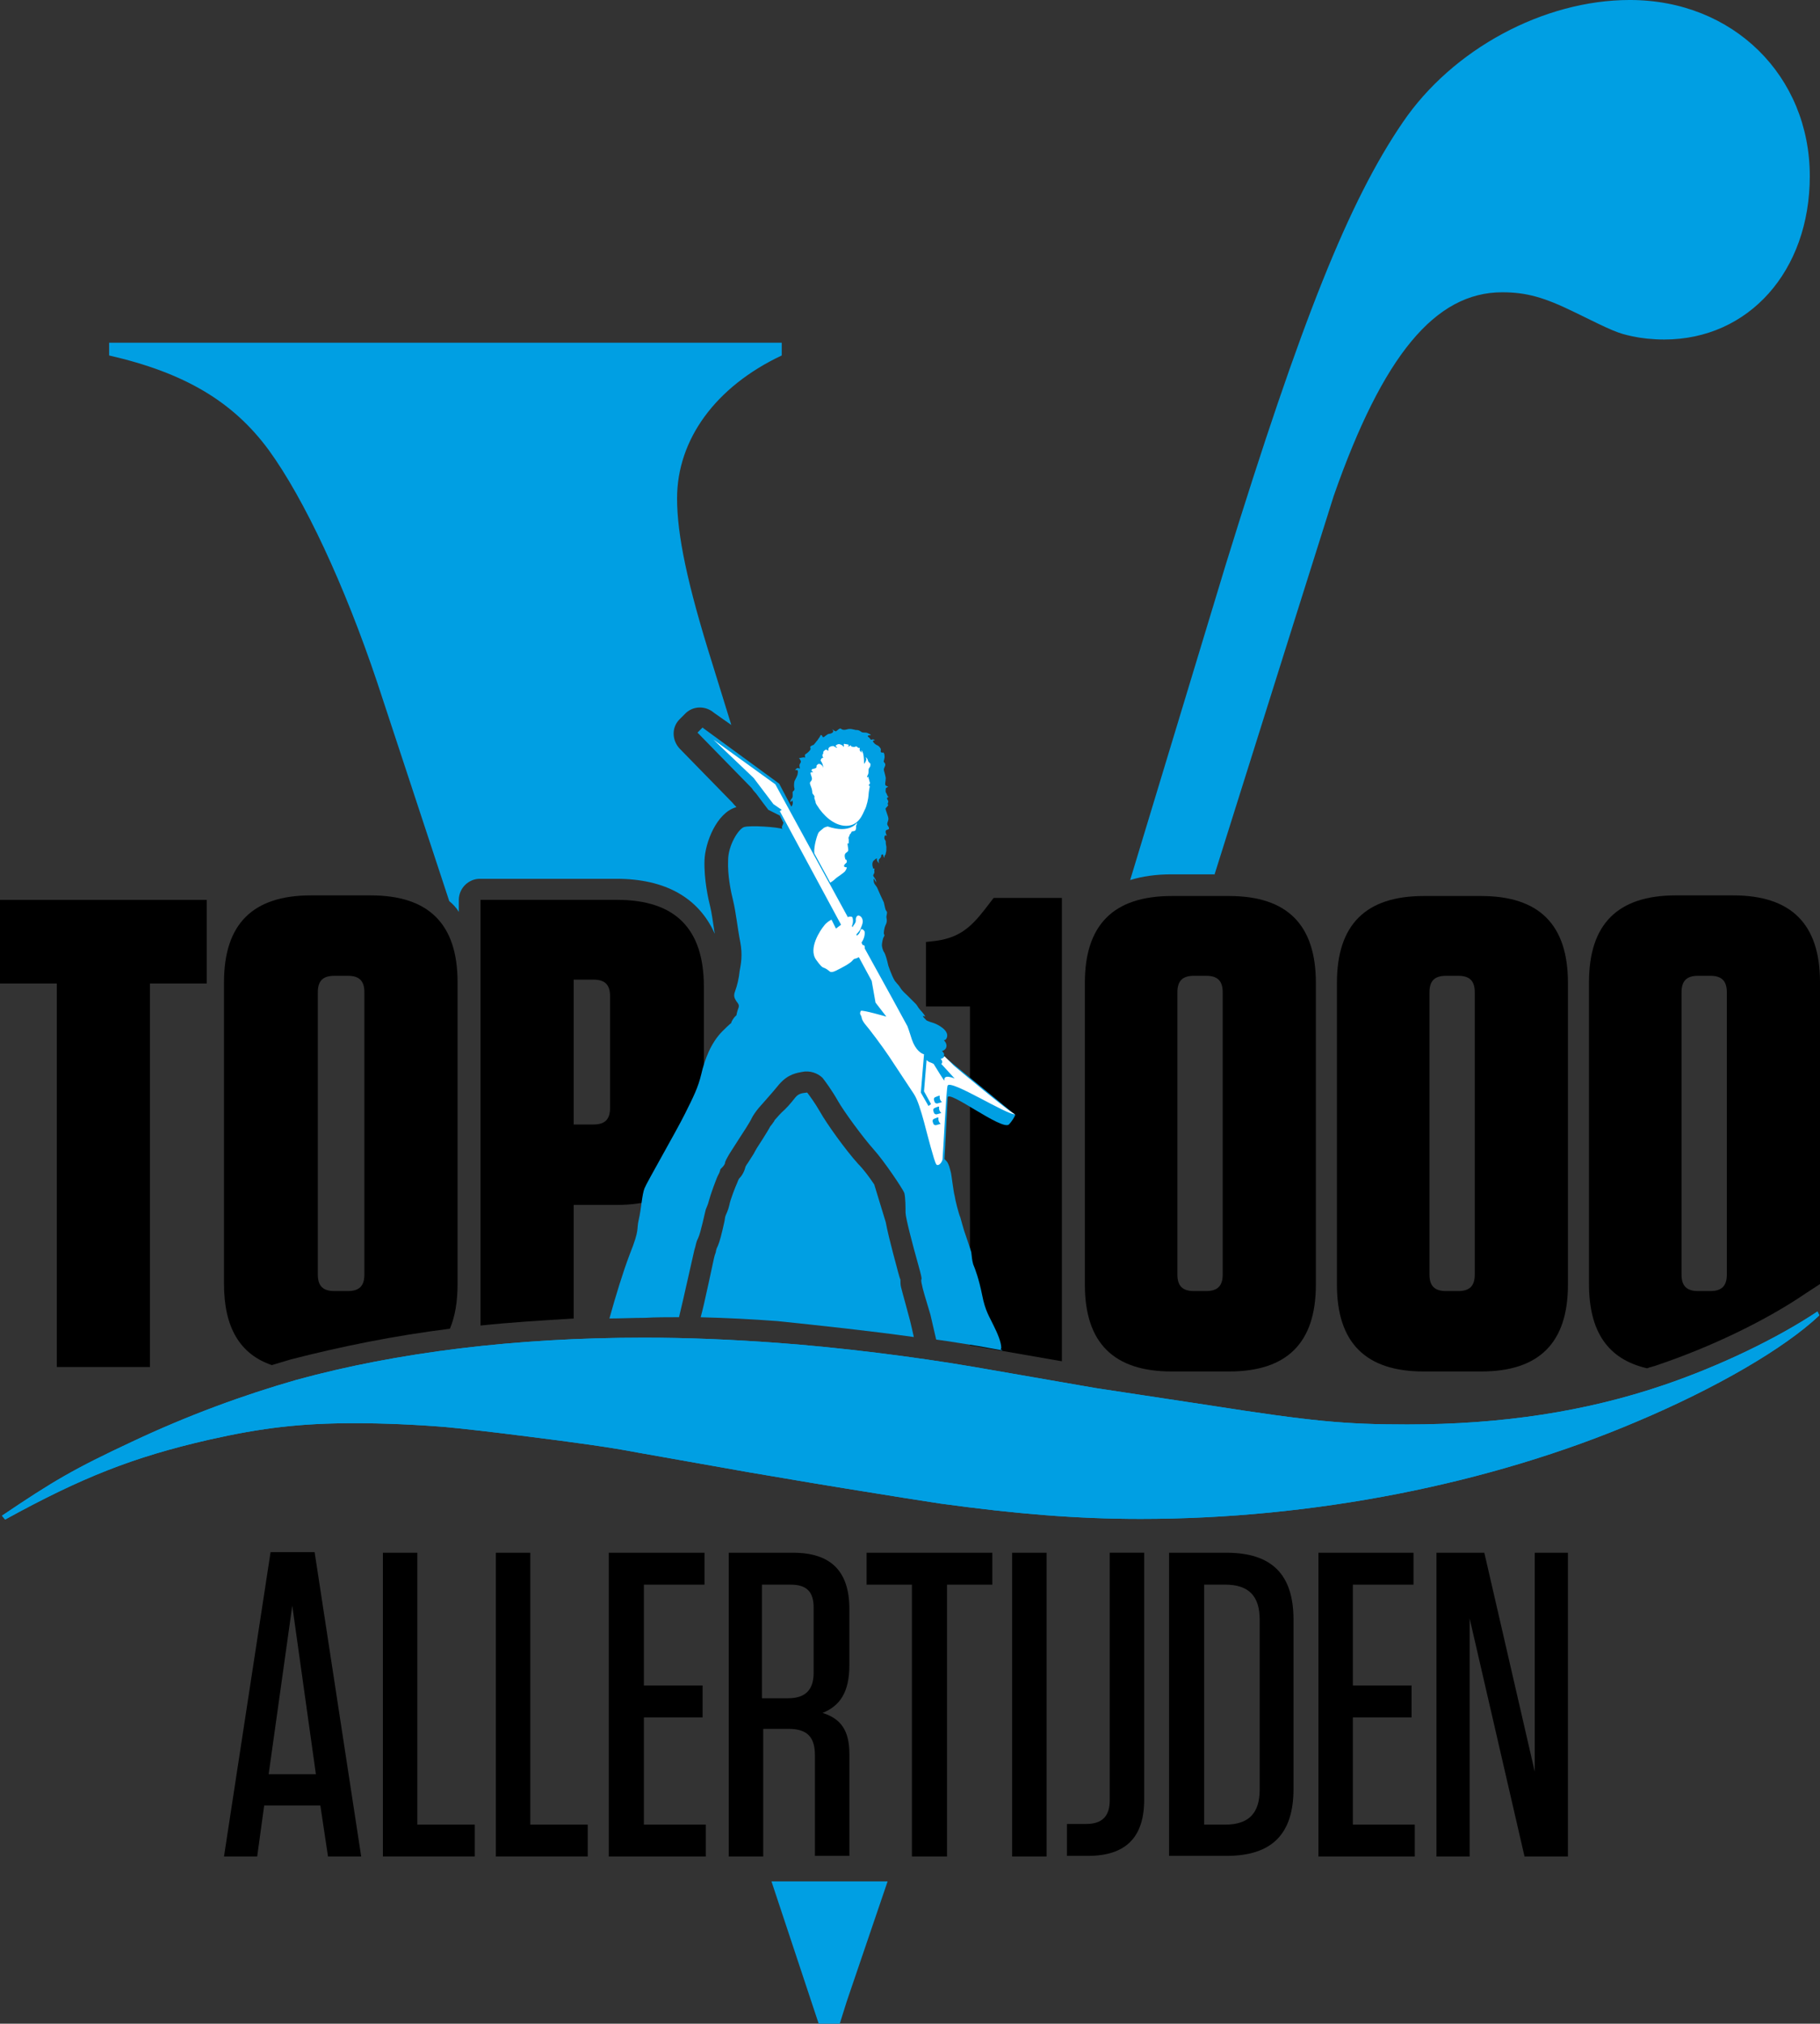 <svg version="1.1" viewBox="0 0 800 889.48" xml:space="preserve" xmlns="http://www.w3.org/2000/svg"><rect x="0" y="0" width="800" height="889.48" fill="#333333" stroke="none"/><style type="text/css">
	.st0{fill:#009FE3;}
	.st1{fill:#FFFFFF;}
</style><g fill="#009fe3"><path class="st0" d="m201.68 400.84v-5.33c0-5.049 4.208-9.257 9.257-9.257h60.028c21.599 0 36.185 8.415 43.198 24.123 0-0.561-0.281-1.403-0.281-1.964-0.561-3.647-1.122-7.574-1.683-9.818-0.842-3.366-2.805-12.062-2.525-20.477 0.281-7.854 5.33-20.757 13.745-23.282h0.281c-0.281-0.561-1.122-1.122-1.683-1.964l-23.282-23.843c-3.366-3.647-3.647-9.257 0-12.903l2.244-2.244c3.366-3.647 8.976-3.927 12.903-0.561l7.574 5.33-8.415-27.209c-10.94-34.783-15.428-56.381-15.428-72.37 0-25.806 16.83-49.088 46.003-62.833v-5.61h-295.65v5.61c33.1 7.574 54.418 20.196 70.126 41.515 15.708 21.599 33.38 59.467 47.686 102.1l31.697 96.213c1.403 1.122 3.086 2.805 4.208 4.769z" stroke-width="2.805"/><polygon class="st0" transform="matrix(2.805 0 0 2.805 -792.71 -47.966)" points="403.5 311.9 410.9 334.2 414.2 334.2 415.3 330.7 421.7 311.9"/><path class="st0" d="m533.8 384.57 34.502-109.68 17.952-56.942c21.599-61.711 44.6-89.481 74.053-89.481 10.659 0 18.513 2.244 31.697 8.696 17.672 8.696 19.074 9.257 25.526 10.659 3.927 0.842 8.696 1.403 14.025 1.403 37.027 0 63.955-30.014 63.955-71.809 0-44.039-33.661-77.419-79.102-77.419-37.868 0-77.98 21.599-99.86 53.857-23.562 34.502-44.6 86.956-77.7 194.11l-42.076 138.85c5.33-1.683 11.501-2.525 18.233-2.525h18.794z" stroke-width="2.805"/></g><g><path d="m144.18 815.99-3.366-22.44h-24.684l-3.086 22.44h-14.586l20.477-133.8h19.355l20.477 133.8zm-26.087-36.185h20.757l-10.379-74.053z"/><path d="m183.45 682.47v119.49h25.245v14.025h-40.393v-133.52z"/><path d="m233.1 682.47v119.49h25.245v14.025h-40.393v-133.52z"/><path d="m309.68 682.47v14.025h-26.648v44.32h25.806v14.025h-25.806v47.125h27.209v14.025h-42.637v-133.52z"/><path d="m373.35 770.83v44.881h-15.147v-44.32c0-8.135-3.647-11.501-11.501-11.501h-11.22v56.101h-15.147v-133.52h28.331c16.55 0 24.684 8.135 24.684 24.684v24.684c0 12.062-4.208 17.952-11.781 21.038 8.135 2.525 11.781 7.854 11.781 17.952zm-25.806-74.334h-12.623v49.93h11.501c7.574 0 11.22-3.647 11.22-11.22v-28.611c0-7.013-3.086-10.098-10.098-10.098z"/><path d="m400.84 815.99v-119.49h-19.916v-14.025h55.259v14.025h-19.916v119.49z"/><path d="m460.03 815.99h-15.147v-133.52h15.147z"/><path d="m502.94 791.02c0 16.55-8.135 24.684-24.684 24.684h-9.257v-14.025h8.415c7.013 0 10.379-3.366 10.379-10.379v-108.84h15.147z"/><path d="m513.88 682.47h25.245c19.916 0 29.453 9.537 29.453 29.453v74.334c0 19.916-9.537 29.453-29.453 29.453h-25.245zm15.428 119.49h9.257c10.379 0 15.147-5.049 15.147-15.428v-74.614c0-10.379-4.769-15.428-15.147-15.428h-9.257z"/><path d="m621.32 682.47v14.025h-26.648v44.32h25.806v14.025h-25.806v47.125h27.209v14.025h-42.356v-133.52z"/><path d="m646 711.36v104.63h-14.586v-133.52h21.038l22.16 96.213v-96.213h14.586v133.52h-19.074z"/></g><path class="st0" d="m798.88 576.44c-17.672 11.781-42.637 23.843-67.321 32.258-34.502 11.781-71.529 17.391-113.04 17.391-27.489 0-42.076-1.403-86.956-8.415l-49.93-7.574-53.296-9.257c-26.087-4.488-59.747-8.696-87.237-10.659-19.355-1.403-38.71-2.244-58.064-2.244-56.381 0-108.56 6.452-152.59 18.513-23.562 6.732-47.966 15.708-72.37 27.209-25.806 12.062-34.783 17.391-57.223 32.539l1.403 1.683c33.661-18.513 56.381-27.489 89.481-35.063 23.562-5.33 40.673-7.293 64.236-7.293 12.062 0 26.087 0.561 39.832 1.683 8.976 0.842 21.038 2.244 36.466 4.208 20.196 2.525 36.466 4.769 47.966 7.013l49.088 8.696c7.013 1.122 21.038 3.647 41.795 7.013 20.757 3.366 34.783 5.61 42.356 6.732 32.819 4.488 59.467 6.732 87.798 6.732 75.736 0 153.44-15.147 218.51-42.917 34.502-14.586 64.516-31.978 79.944-46.564z" fill="#009fe3" stroke-width="2.805"/><g><path d="m24.965 600.84h40.954v-168.58h24.965v-36.746h-90.884v36.746h24.965z"/><path d="m197.76 584.01c2.244-5.33 3.366-11.781 3.366-19.635v-132.68c0-25.526-12.623-38.149-38.149-38.149h-26.367c-25.526 0-38.149 12.623-38.149 38.149v132.68c0 19.074 7.013 30.856 21.038 35.624 2.805-0.842 5.61-1.683 8.415-2.525 21.879-5.61 45.161-10.379 69.846-13.464zm-58.064-147.83c0-5.049 2.244-7.293 7.293-7.293h5.891c5.049 0 7.293 2.244 7.293 7.293v123.98c0 5.049-2.244 7.293-7.293 7.293h-5.891c-5.049 0-7.293-2.244-7.293-7.293z"/><path d="m252.17 529.59h19.074c25.526 0 38.149-12.623 38.149-38.149v-57.784c0-25.526-12.623-38.149-38.149-38.149h-60.028v187.1c13.184-1.403 26.928-2.244 40.954-3.086zm0-99.018h8.696c5.049 0 7.293 2.244 7.293 7.293v49.088c0 5.049-2.244 7.293-7.293 7.293h-8.696z"/><path d="m466.76 598.32v-203.65h-30.014l-3.647 4.769c-6.732 8.696-12.062 13.184-23.562 14.306l-2.525 0.281v28.331h19.355v148.95c1.122 0.281 2.244 0.281 3.366 0.561z"/><path d="m515.01 602.8h25.245c25.526 0 38.149-12.623 38.149-38.149v-132.68c0-25.526-12.623-38.149-38.149-38.149h-25.245c-25.526 0-38.149 12.623-38.149 38.149v132.68c0 25.526 12.623 38.149 38.149 38.149zm2.525-166.62c0-5.049 2.244-7.293 7.293-7.293h5.33c5.049 0 7.293 2.244 7.293 7.293v123.98c0 5.049-2.244 7.293-7.293 7.293h-5.33c-5.049 0-7.293-2.244-7.293-7.293z"/><path d="m625.81 602.8h25.245c25.526 0 38.149-12.623 38.149-38.149v-132.68c0-25.526-12.623-38.149-38.149-38.149h-25.245c-25.526 0-38.149 12.623-38.149 38.149v132.68c0 25.526 12.623 38.149 38.149 38.149zm2.525-166.62c0-5.049 2.244-7.293 7.293-7.293h5.33c5.049 0 7.293 2.244 7.293 7.293v123.98c0 5.049-2.244 7.293-7.293 7.293h-5.33c-5.049 0-7.293-2.244-7.293-7.293z"/><path d="m793.55 568.58 6.452-4.208v-132.68c0-25.526-12.623-38.149-38.149-38.149h-25.245c-25.526 0-38.149 12.623-38.149 38.149v132.68c0 21.038 8.415 33.1 25.526 37.027 1.403-0.561 3.086-0.842 4.488-1.403 24.123-8.135 48.247-19.916 65.077-31.417zm-54.418-132.4c0-5.049 2.244-7.293 7.293-7.293h5.33c5.049 0 7.293 2.244 7.293 7.293v123.98c0 5.049-2.244 7.293-7.293 7.293h-5.33c-5.049 0-7.293-2.244-7.293-7.293z"/></g><g fill="#009fe3" stroke-width="2.805"><path class="st0" d="m798.88 576.44c-17.672 11.781-42.637 23.843-67.321 32.258-34.502 11.781-71.529 17.391-113.04 17.391-27.489 0-42.076-1.403-86.956-8.415l-49.93-7.574-53.296-9.257c-26.087-4.488-59.747-8.696-87.237-10.659-19.355-1.403-38.71-2.244-58.064-2.244-56.381 0-108.56 6.452-152.59 18.513-23.562 6.732-47.966 15.708-72.37 27.209-25.806 12.062-34.783 17.391-57.223 32.539l1.403 1.683c33.661-18.513 56.381-27.489 89.481-35.063 23.562-5.33 40.673-7.293 64.236-7.293 12.062 0 26.087 0.561 39.832 1.683 8.976 0.842 21.038 2.244 36.466 4.208 20.196 2.525 36.466 4.769 47.966 7.013l49.088 8.696c7.013 1.122 21.038 3.647 41.795 7.013 20.757 3.366 34.783 5.61 42.356 6.732 32.819 4.488 59.467 6.732 87.798 6.732 75.736 0 153.44-15.147 218.51-42.917 34.502-14.586 64.516-31.978 79.944-46.564z"/><path class="st0" d="m401.68 587.66c-0.561-2.525-1.122-5.049-1.683-7.293-0.842-3.086-1.403-5.33-1.964-7.293-0.842-3.086-1.403-5.049-1.964-7.293-0.281-1.122-0.281-2.244-0.281-3.366-0.281-0.561-0.561-1.683-1.122-3.647 0-0.281-3.927-14.025-5.33-21.599l-5.049-16.55c-2.244-3.366-4.769-6.732-7.013-8.976-5.61-6.171-14.025-17.952-16.83-23.001-2.244-3.927-4.769-7.293-5.61-8.415h-0.281c-2.525 0.281-3.647 0.561-5.049 2.244-1.964 2.525-3.927 4.769-5.891 6.452-1.403 1.403-2.525 2.805-3.086 3.366l-0.281 0.561c-0.561 0.842-1.403 1.964-1.683 2.244-1.122 2.244-5.891 9.537-5.891 9.537-0.281 0.561-0.842 1.403-1.403 2.525-1.122 1.683-2.244 3.647-3.086 4.769-0.281 0.561-0.561 0.842-0.561 1.122-0.561 2.244-1.683 3.927-2.805 5.049-0.281 0.561-0.561 1.122-0.842 1.964-0.561 1.122-3.086 7.574-3.366 9.537-0.561 2.525-1.403 3.927-1.683 4.769-0.281 0.561-0.281 1.683-0.561 2.805-1.122 5.049-1.964 8.415-2.805 10.379-0.561 1.122-0.561 1.122-0.842 2.244 0 0.561-0.281 1.122-0.561 1.964-0.281 0.842-1.403 6.452-2.525 11.501-1.683 7.854-2.805 12.623-3.647 15.708 11.22 0.281 22.44 0.842 33.661 1.683 18.794 1.964 40.112 4.208 60.028 7.013z"/><path class="st0" d="m298.46 578.96c1.683-6.732 6.171-27.209 6.732-29.453 0.842-2.525 0.561-3.086 1.683-5.33 1.122-2.244 3.086-11.781 3.366-12.623 0.281-0.842 0.842-1.683 1.403-3.927 0.561-2.244 3.366-10.098 4.208-11.501 0.842-1.403 0.561-2.244 1.122-2.525 0.561-0.561 1.403-1.403 1.683-2.244 0-0.842 0.842-2.244 1.964-4.208 1.122-1.683 3.366-5.33 4.488-7.013s4.769-7.293 5.33-8.696c0.561-1.122 1.683-2.805 3.086-4.488 1.403-1.683 5.33-5.891 8.976-10.379 3.927-4.488 7.574-5.049 11.22-5.61 3.647-0.281 6.452 1.403 7.854 2.805 1.122 1.403 4.208 5.61 6.732 10.098 2.525 4.488 10.94 15.989 15.708 21.318 4.769 5.33 12.623 17.111 13.464 19.074 0.561 1.964 0.561 6.452 0.561 8.696s3.086 14.025 5.61 23.001 0.842 4.769 1.403 7.854 1.683 6.452 3.927 14.025c0.842 3.647 1.683 7.293 2.525 10.94 6.452 0.842 12.623 1.964 18.233 2.805l10.94 1.964c-0.561-0.281-0.842-0.561-0.842-0.561 0.281-0.281 0.281-0.561 0.281-0.561 0-2.525-1.683-6.452-3.366-9.818-1.683-3.647-3.647-6.171-5.049-13.464-1.403-7.013-3.086-11.501-3.927-13.464-0.561-1.964-0.561-3.366-0.842-5.33-0.561-1.964-2.525-7.574-3.086-9.257-0.561-1.683-1.122-3.927-1.683-5.891-0.842-1.964-2.244-7.574-2.525-9.537-0.561-1.964-1.403-9.537-1.683-10.379-0.281-0.842-0.561-2.525-1.122-3.647-0.281-0.842-1.122-1.683-1.683-2.244 0 0.842 1.403-26.367 1.403-26.928 0-3.927 23.843 14.586 26.928 11.781 1.122-1.122 2.525-3.366 2.805-4.208l-26.648-21.879-4.769-3.927c0.561-1.403-0.842-2.244-0.842-2.244 1.122-0.281 1.683-1.122 1.683-1.122 1.122-1.964-0.842-3.647-0.842-3.647 1.122 0 1.403-1.403 1.403-1.403 0.842-3.086-4.208-5.61-5.891-6.171-1.964-0.561-3.086-1.122-3.086-1.122-1.122-1.122-1.403-1.403-1.683-1.964 0.561 0 1.122 0.281 1.122 0.281-0.842-1.683-2.525-3.086-2.805-3.647-0.281-0.281-0.842-1.403-1.403-1.964l-3.366-3.366c-1.122-1.122-2.525-2.244-3.366-3.647-0.842-1.403-1.403-1.683-1.964-2.525-0.842-0.561-2.525-4.769-3.366-7.293-0.561-2.525-1.122-4.488-1.683-5.61-0.842-1.122-1.122-2.805-1.122-3.366s0.281-2.805 0.842-3.647c0.561-0.842 0-1.122 0-1.403 0-0.281 0-2.244 0.842-3.927 0.842-1.683 0.281-2.805 0.281-3.366s0.281-1.403 0.281-1.964-0.281-0.561-0.561-1.122c-0.281-0.561-0.561-2.244-0.842-3.366-0.561-1.122-2.244-4.769-2.805-6.171s-1.683-1.683-1.683-3.647c-0.281-1.683 1.122 1.122 1.122 1.122 0-1.122-0.281-1.403-0.842-2.244-0.561-0.842-0.561-0.842-0.281-1.403 0.561-0.842 0.281-1.122 0.281-1.683s0.281-1.122 0-0.842c-0.561 0-0.561 0-0.561-0.281 0-0.281-0.281-0.842-0.281-1.403s0-0.842 0.281-1.403c0.281-0.561 0.281-0.281 1.122-1.122 0.842-0.561 0.561 0 0.561 0 0 1.122 1.122 1.964 1.122 1.964s-0.281-0.281-0.281-1.122c0-0.561 0-0.561 0.561-1.122s0.561-1.122 0.561-1.403c0-0.281 0.842-0.561 0.842 0s0.842 1.683 0.561 0.842v-0.281c0-0.561 0.561-0.561 0.561-1.403 0.281-0.842 0.281-1.403 0.281-2.805-0.281-1.403-0.281-1.403-0.281-2.244 0-0.842-0.842-0.842-0.561-2.244 0.281-1.122 1.122-0.281 1.122-0.281s-0.842-1.403-0.561-2.244c0.281-0.842 1.683-0.281 1.403-1.403-0.281-0.842-1.122-1.122-0.561-2.525 0.561-1.403 0.281-1.964 0-2.805-0.281-0.842-0.561-1.683-0.842-2.525-0.281-0.842 0.281-0.842 0.842-1.683 0.561-0.561 0-0.561 0-0.842 0-0.561 0.281-0.561 0.281-1.122s-0.561-0.842-0.561-1.403c0-0.561 0.842-0.561 0.842-0.561-0.561 0-0.842-1.122-1.122-1.683-0.561-0.561-0.281-1.403-0.281-1.964s1.122-0.842 1.122-0.842-0.561-0.281-1.122-0.561c-0.561-0.561 0-1.683 0-3.366-0.281-1.683-0.842-3.086-0.842-3.647s0.281-0.842 0.561-1.683c0.281-0.842-0.281-1.403-0.561-1.683-0.281-0.281 0.561-1.683 0.281-2.805 0-1.122-0.561-1.403-0.561-1.403s-0.281 0.281-0.842 0c-0.561-0.281 0-0.842-0.281-1.683-0.561-0.842-0.842-1.122-1.403-1.403-0.842-0.281-1.683-1.122-1.964-1.683-0.281-0.561 1.122-0.561 0.842-0.561-0.281-0.281-0.842-0.561-1.403-0.281-0.561 0.281-0.561-0.561-1.403-1.122-0.842-0.561 0-0.842 0.842-0.842 0.842 0-1.403-1.122-1.964-1.122s-1.683 0-1.964-0.281c-0.561-0.281-0.561-0.561-1.683-0.842-0.842 0-0.842 0-1.964-0.281-1.122-0.281-1.964-0.281-2.805 0-0.842 0.281-1.964 0.281-2.525-0.281s-1.683 0.842-2.244 1.122c-0.842 0-2.244-1.683-1.403-0.561 0.842 1.122-1.122 1.683-1.683 1.683s-1.403 0.842-2.244 1.403c-0.842 0.281-0.561-0.842-1.122-0.842s-0.281 0-0.561 0.561c-0.281 0.561-0.842 1.122-1.122 1.683-0.561 0.561-0.842 1.122-1.403 1.683-0.281 0.561-0.561 0.281-1.403 0.842s0 0.842-0.281 1.403c0 0.561-1.683 1.964-2.244 2.244-0.561 0.281 0.281 1.964-0.281 1.403-0.281-0.281-1.964 0.281-2.525 0.281 0.281 0.281 0.561 0.561 0.842 1.403 0 0.842-0.281 0.561-0.561 1.403-0.281 0.842 0.561 2.244-0.281 1.683-1.122-0.561-1.964 1.122-1.403 0.842 0.842-0.561 1.122 0.561 0.842 1.403 0 0.842-0.842 2.244-1.403 3.366-0.281 1.122-0.281 2.525 0 3.366 0 1.122-0.842 0.842-0.842 1.683 0 0.842 0.281 2.244-0.561 2.805-0.561 0.842-0.561 1.683 0 1.122 0.561-0.561 0.281-0.842 0.561 0 0.281 0.561 0 1.683-0.561 2.244l-5.33-10.098-33.38-24.404-0.281-0.281-2.244 2.244 23.843 24.404c0.842 1.403 1.683 1.964 2.244 2.805 0.561 0.842 5.049 6.732 5.049 6.732l5.049 2.525 1.683 3.366c-0.561 0.281-0.281 0.561-0.281 0.561-0.842 1.122-0.281 1.964-0.281 1.964-1.964-0.842-14.025-1.683-16.83-0.842-2.525 0.842-7.013 8.135-7.013 14.586-0.281 6.452 1.122 13.464 2.244 17.952 1.122 4.488 1.964 12.342 3.086 17.952 1.122 5.891 0.281 9.818-0.281 12.903-0.281 3.086-1.122 6.452-1.964 8.696-0.842 2.244-0.281 3.086 0.561 4.488 0.842 1.122 1.403 1.683 0.842 3.086-0.561 1.403-0.842 3.086-0.842 3.086-1.403 1.122-1.964 2.525-2.244 3.086v0.281s-0.561 0.281-3.927 3.647c-5.049 5.049-7.854 12.623-9.257 18.794-1.403 5.891-3.366 9.818-7.293 17.672-3.927 7.854-16.55 29.733-17.672 32.539-1.122 2.805-1.403 8.976-2.525 13.745-1.122 4.769 0.561 3.927-3.927 15.147-3.086 8.135-6.171 18.233-8.976 28.331 5.049 0 10.379-0.281 15.708-0.281 4.488-0.281 9.818-0.281 14.867-0.281z"/></g><path class="st1" d="m359.61 366.34c0.281-0.842 1.683-1.683 2.244-2.244s1.964-0.842 1.964-0.842c9.818 3.366 12.903-1.683 12.903-1.683s0 0.561-0.281 1.122c-0.281 0.281 0 1.122-0.281 1.964-0.281 0.842-1.403 0.561-1.683 0.842-0.561 0.281 0 0.281-0.561 0.842s-0.561 0.842-0.561 1.122c-0.281 0.281-0.561 0.842-0.281 1.403v1.683c-0.281 0.561-0.561 0-0.561 0s0 0.561 0.281 2.244c0.281 1.683-0.281 1.403-1.122 2.244-0.842 0.842 0 2.805 0 2.805 0.281-0.281 0.561 0.281 0.561 0.842 0 0.561-0.281 0.561-0.842 1.122-0.281 0.561-0.561 0.561-0.281 1.122 0.281 0.281 1.122 0.281 1.122 0.281s0 0.561-0.561 1.403c-0.281 0.842-3.647 2.805-4.488 3.647-0.561 0.561-1.683 1.403-2.244 1.683l-7.013-12.903c-0.281-3.366 1.403-8.135 1.683-8.696z" fill="#fff" stroke-width="2.805"/><g fill="#009fe3" stroke-width="2.805"><path class="st0" d="m399.44 453.02c-0.281 0.281 0 0 0 0z"/><path class="st0" d="m349.79 332.96v0c0.281 0 0 0 0 0z"/><path class="st0" d="m370.83 412.06 1.122-1.122-0.281-0.561c0 0.561-0.842 1.683-0.842 1.683z"/><path class="st0" d="m375.03 417.95 0.561-0.842v-0.281c0 0.561-0.561 1.122-0.561 1.122z"/></g><path class="st1" d="m419.35 468.44-4.208-4.208c-0.561 1.122-1.683 1.122-1.683 1.122s1.122 1.122 0.561 1.964c0 0-0.281 0.281-0.281 0.281l5.891 6.452s-5.049-2.244-4.488 0.842c0 0.561-3.366-5.049-4.769-7.293-0.561-0.281-1.122-0.561-1.964-0.842 0 0-0.561-0.281-1.122-0.842l-1.122 13.745 3.086 5.61-1.122 0.842-3.366-5.891 1.403-16.83c-1.122-0.281-3.647-1.683-5.33-6.452 0 0-1.403-4.488-1.964-5.891-0.561-1.122 0 0 0 0l-6.732-12.342-12.062-21.879s0.281-1.683-0.842-1.403l-0.561-1.122s1.683-2.244 1.403-4.769c0 0-0.281-0.842-1.122-1.122 0 0-0.561-0.281-0.842 0.842-0.281 1.122-0.842 1.403-1.403 1.964 0 0-0.561-0.281 0-0.842s1.683-1.964 1.683-2.525c0.281-0.561 0.842-1.964 0.842-2.805 0-0.842-0.281-1.964-1.403-2.525s-1.683 0.842-1.683 1.683c0 0 0.281 0.842-0.561 1.964-0.842 1.122-0.842 1.403-0.842 1.403l-0.281-0.561s0.842-1.683 0.281-3.647c0 0 0-0.842-2.244-0.281v-0.281l-8.415-15.428-23.282-42.637-27.209-19.635 17.672 16.83 8.696 11.501 3.647 2.525-0.842 0.561 26.928 49.93-2.244 1.683-1.964-3.927s-2.244 1.122-3.366 2.805c-1.403 1.683-7.013 9.818-3.366 14.867s2.525 2.244 5.891 5.049c0 0 0.561 0.842 2.805-0.281s6.171-3.086 7.293-4.488c0 0 0.561-0.842 1.403-0.842 0.842-0.281 1.122-0.561 1.403-0.561l5.61 10.379 1.683 9.537 4.769 6.171s-10.659-3.086-11.22-2.525c-0.281 0.561-0.561 1.122 0 1.964 0.561 0.842 0 1.403 1.683 3.647 1.964 2.244 7.854 10.098 10.659 14.306 2.805 4.208 9.257 14.025 10.94 16.55s3.086 7.293 4.488 12.342c1.403 5.33 4.488 17.391 5.33 18.513 0.561 1.122 2.244 0 2.805-1.964 0.281-3.366 1.683-31.417 2.244-32.539 1.403-2.805 26.367 13.184 29.734 12.623-1.964-0.281-26.928-21.318-26.928-21.318zm-7.854 26.087s-1.122 0.281-1.403-1.122c-0.561-1.403 0.561-1.683 0.561-1.683 0.842-0.281 1.122-0.561 1.683-0.561 0.561-0.281-0.561 1.122 1.122 2.805zm0.281-4.769s-1.122 0.281-1.403-1.122c-0.561-1.403 0.561-1.683 0.561-1.683 0.842-0.281 1.122-0.561 1.683-0.561 0.561-0.281-0.561 1.122 1.122 2.805zm0.281-4.769s-1.122 0.281-1.403-1.122c-0.561-1.403 0.561-1.683 0.561-1.683 0.842-0.281 1.122-0.561 1.683-0.561 0.561-0.281-0.561 1.122 1.122 2.805z" fill="#fff" stroke-width="2.805"/><path class="st1" d="m356.24 343.62c0.561-0.561 0.842-1.122 0.561-1.964-0.281-1.122-0.842-1.964-0.281-2.244h0.842s0-0.281-0.561-0.561c-0.281-0.281 0-0.561 0.281-0.842 0.281 0 1.403-0.281 1.683-0.561 0.281-0.281 0-0.842 0.281-1.122 0.281-0.281 0.561-0.561 0.842-0.561 0.281 0 1.403 0 1.964 1.683 0 0 0-1.683-1.122-3.086 0 0 0-0.842 0.561-1.122 0.561-0.281 1.122-0.281 1.122-0.561 0 0-0.561 0.842-0.842-0.281-0.281-1.122 0.281-0.561 0.281-1.403 0-0.842 0.281-0.842 0.561-1.122 0.281-0.281 0.561-0.561 1.122-0.281 0.281 0.281 0.561 0.842 0.561 0 0-0.842 0.281-1.122 0.842-1.403 0.561-0.281 1.122-0.281 1.403-0.281 0.281 0 0.281 0.281 0.561 0.281 0.281 0.281 0.842 0.561 1.122 0.281 0 0-1.122-0.561-0.561-0.842 0.561-0.561 1.122-0.561 1.403-0.561 0.281 0 1.964 0.561 1.964 1.403 0 0 0.281-0.842 0-1.403 0 0 0.281-0.281 0.842 0 0.561 0 1.403 0.281 1.403 0.281s0 0.561-0.561 0.842c0 0 1.122-0.281 1.403-0.561 0.281-0.281 0 0.561 0.561 0.561s0.842 0.281 1.403 0c0.561-0.281 0.842 0 1.122 0.281 0.281 0.281 0.281 0.281 0.842 0.281 0.281 0 0 0.281 0 0.842 0.281 0.842 0.842 1.122 1.122 1.122 0 0-0.561-0.561-0.281-0.842 0 0 1.122 0.281 1.122 5.891 0 0 1.403-1.683 0.842-2.525-0.281-0.842 0.561 0 0.842 0.842 0 0.842 1.122 1.403 1.122 1.683 0 0.281 0 1.122-0.281 1.403-0.561 0.561-0.561 1.122-0.561 1.683 0 0.561 0 1.122-0.281 1.683-0.281 0.561-0.561 0.842-0.281 1.403 0 0 0-0.561 0.281-0.561 0.281 0 0.281 0.842 0.561 1.403 0 0.561 0.561 1.403 0.281 1.683-0.561 0.561-0.561 0.842-0.281 0.842l0.281 0.281s-0.561 2.805-0.561 3.927-0.842 5.049-1.683 6.452c-0.842 1.683-2.525 7.013-8.135 7.013-5.61 0-10.379-5.049-12.623-8.696 0 0-0.842-1.122-0.842-1.683s-0.281-0.561-0.281-1.122c-0.281-0.281-0.281-1.403-0.281-1.122 0 0 0.561 0-0.842-1.683 0 0 0-0.842-0.281-1.964-0.561-1.683-1.122-2.525-0.561-3.086" fill="#fff" stroke-width="2.805"/></svg>
